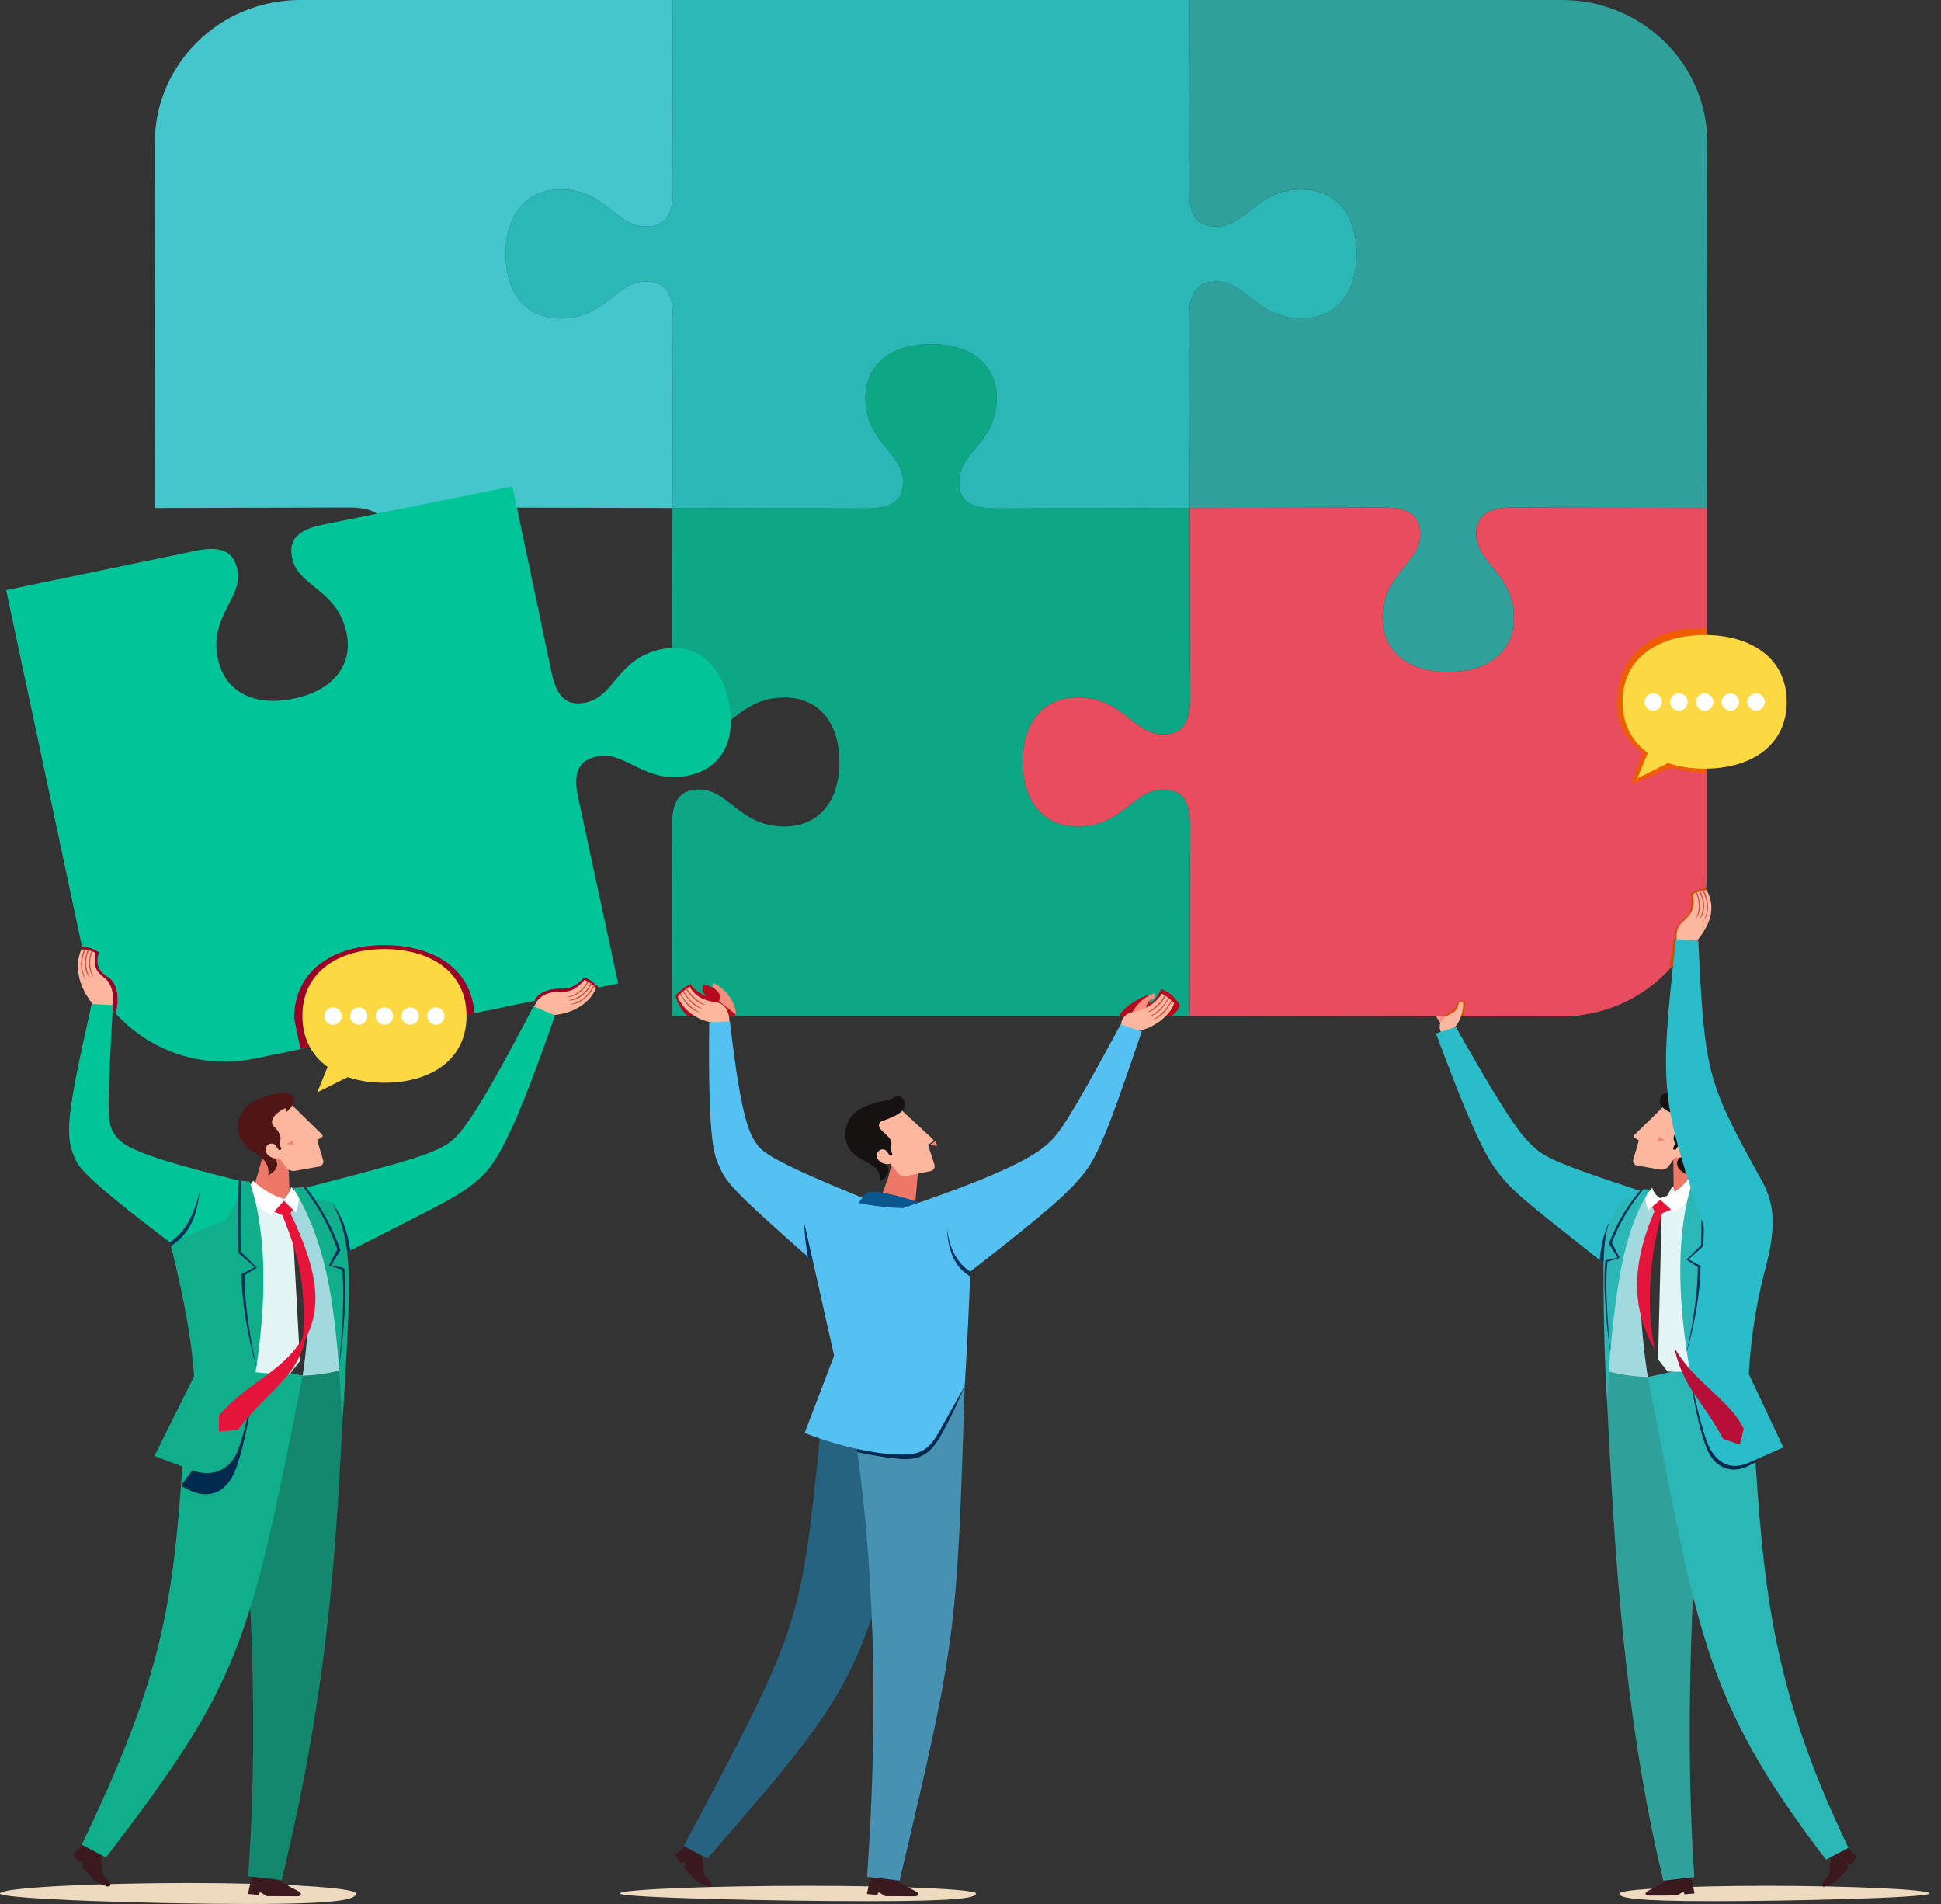 <svg xmlns="http://www.w3.org/2000/svg" xmlns:xlink="http://www.w3.org/1999/xlink" width="504.769" height="495.073" viewBox="0 0 504.769 495.073">
  <rect x="0" y="0" width="504.769" height="495.073" fill="#333333" stroke="none"/>
  <defs>
    <clipPath id="clip-path">
      <rect id="Rectangle_177" data-name="Rectangle 177" width="501.769" height="495.073" fill="none"/>
    </clipPath>
    <clipPath id="clip-path-2">
      <path id="Path_1886" data-name="Path 1886" d="M299.6,212.586c-.477,5.69,2.058,8.977,3.961,11.219l3.264-3.334.266-1.58a8.726,8.726,0,0,1-4.049-6.885,10.344,10.344,0,0,0-3.442.58" transform="translate(-299.54 -212.006)" fill="none"/>
    </clipPath>
    <radialGradient id="radial-gradient" cx="0.193" cy="0.963" r="0.718" gradientUnits="objectBoundingBox">
      <stop offset="0" stop-color="#ee7868"/>
      <stop offset="0.391" stop-color="#ee7868"/>
      <stop offset="1" stop-color="#fdb79f"/>
    </radialGradient>
    <clipPath id="clip-path-4">
      <path id="Path_1894" data-name="Path 1894" d="M242.385,213.824a10.7,10.7,0,0,0-6,5.761l4.226-1.324c-.482-1.656.379-2.491,1.972-3.343.418-.522.17-1.1-.167-1.1h-.027" transform="translate(-236.381 -213.823)" fill="none"/>
    </clipPath>
    <linearGradient id="linear-gradient" x1="-38.859" y1="35.853" x2="-38.694" y2="35.853" gradientUnits="objectBoundingBox">
      <stop offset="0" stop-color="#fdb79f"/>
      <stop offset="1" stop-color="#f4907d"/>
    </linearGradient>
    <clipPath id="clip-path-6">
      <path id="Path_1899" data-name="Path 1899" d="M148.518,212.69c1.472,1.047,2.22,1.983,1.534,3.566l4.439,3.473c-.135-3.369-2.662-6.557-5.643-8.1a.3.3,0,0,0-.065-.007c-.319,0-.6.518-.265,1.067" transform="translate(-148.367 -211.623)" fill="none"/>
    </clipPath>
    <linearGradient id="linear-gradient-2" x1="-18.599" y1="29.062" x2="-18.473" y2="29.062" xlink:href="#linear-gradient"/>
    <clipPath id="clip-path-8">
      <path id="Path_1906" data-name="Path 1906" d="M185.828,254.227l-2.907,8.008,9.918-1.092,1.144-12.815-6.589-.186Z" transform="translate(-182.921 -248.143)" fill="none"/>
    </clipPath>
    <linearGradient id="linear-gradient-3" x1="-13.883" y1="14.729" x2="-13.806" y2="14.729" gradientUnits="objectBoundingBox">
      <stop offset="0" stop-color="#fdb79f"/>
      <stop offset="1" stop-color="#ee7868"/>
    </linearGradient>
    <clipPath id="clip-path-10">
      <path id="Path_1910" data-name="Path 1910" d="M194.163,246.515l1.954.271-.417-1.3Z" transform="translate(-194.163 -245.482)" fill="none"/>
    </clipPath>
    <linearGradient id="linear-gradient-4" x1="-117.117" y1="146.853" x2="-116.514" y2="146.853" gradientUnits="objectBoundingBox">
      <stop offset="0" stop-color="#fcb8a0"/>
      <stop offset="1" stop-color="#eb8975"/>
    </linearGradient>
    <clipPath id="clip-path-12">
      <path id="Path_1930" data-name="Path 1930" d="M348.573,255.047l-2.6,4.648-1,40.149L347.453,303c3.806.262,11.451-.256,16.244-2.181l-2.579-42.841-3.606-5.147a3.475,3.475,0,0,0-.6-.047c-2.319,0-6.747,1.6-8.333,2.26" transform="translate(-344.971 -252.787)" fill="none"/>
    </clipPath>
    <linearGradient id="linear-gradient-5" x1="-7.502" y1="7.184" x2="-7.479" y2="7.184" gradientUnits="objectBoundingBox">
      <stop offset="0" stop-color="#c0e5e9"/>
      <stop offset="1" stop-color="#e2f4f4"/>
    </linearGradient>
    <clipPath id="clip-path-14">
      <path id="Path_1933" data-name="Path 1933" d="M348.306,247.207l.13,10.642,2.345,1.542,6.446-3.452-1.005-3.335-1.651-5.747Z" transform="translate(-348.306 -246.856)" fill="none"/>
    </clipPath>
    <linearGradient id="linear-gradient-6" x1="-38.074" y1="13.878" x2="-37.965" y2="13.878" xlink:href="#linear-gradient-3"/>
    <clipPath id="clip-path-16">
      <path id="Path_1937" data-name="Path 1937" d="M344.9,245.805l1.851-.307-1.491-.943Z" transform="translate(-344.9 -244.555)" fill="none"/>
    </clipPath>
    <linearGradient id="linear-gradient-7" x1="-216.62" y1="149.45" x2="-215.992" y2="149.45" xlink:href="#linear-gradient-4"/>
    <clipPath id="clip-path-18">
      <path id="Path_1943" data-name="Path 1943" d="M361.22,313.12l4.4,1.509.97-4.159c-3.6-7.47-13.214-12.334-18.008-21.032,2.049,10.226,7.718,14.2,12.635,23.682" transform="translate(-348.585 -289.438)" fill="none"/>
    </clipPath>
    <linearGradient id="linear-gradient-8" x1="-13.184" y1="4.722" x2="-13.146" y2="4.722" gradientUnits="objectBoundingBox">
      <stop offset="0" stop-color="#e5143b"/>
      <stop offset="1" stop-color="#b70f37"/>
    </linearGradient>
    <clipPath id="clip-path-20">
      <path id="Path_1965" data-name="Path 1965" d="M54.286,253.221l-1.271,5.989-4.987,41.03c6.719,2.081,15.314,2.395,18.583,2.356l2.683-3.41-2.122-38.655-3.406-5.709a29.107,29.107,0,0,0-8.436-1.677,6.182,6.182,0,0,0-1.043.076" transform="translate(-48.027 -253.145)" fill="none"/>
    </clipPath>
    <linearGradient id="linear-gradient-9" x1="-2.078" y1="3.586" x2="-2.033" y2="3.586" xlink:href="#linear-gradient-5"/>
    <clipPath id="clip-path-22">
      <path id="Path_1968" data-name="Path 1968" d="M54.247,252.966l-1.055,3.506,7.8,2.934,1.638-2.182-.359-9.9-6.288-.4Z" transform="translate(-53.192 -246.925)" fill="none"/>
    </clipPath>
    <linearGradient id="linear-gradient-10" x1="-4.392" y1="16.835" x2="-4.307" y2="16.835" xlink:href="#linear-gradient-3"/>
    <clipPath id="clip-path-24">
      <path id="Path_1972" data-name="Path 1972" d="M63.061,245.5l1.947.323-.38-1.315Z" transform="translate(-63.061 -244.506)" fill="none"/>
    </clipPath>
    <linearGradient id="linear-gradient-11" x1="-54.927" y1="97.973" x2="-54.059" y2="97.973" xlink:href="#linear-gradient-4"/>
    <clipPath id="clip-path-26">
      <path id="Path_1980" data-name="Path 1980" d="M44.365,310.259l-.041,4.2,4.954-.441c8.186-10.844,16.134-13.656,17.95-25.794-5.574,10.885-14.419,12.382-22.862,22.037" transform="translate(-44.324 -288.222)" fill="#e5143b"/>
    </clipPath>
  </defs>
  <g id="Group_791" data-name="Group 791" transform="translate(2 -1)">
    <g id="Group_738" data-name="Group 738" transform="translate(-2 1)">
      <g id="Group_737" data-name="Group 737" clip-path="url(#clip-path)">
        <path id="Path_1883" data-name="Path 1883" d="M92.577,406.524c-.012,1.508-3.82,2.731-28,2.731S0,408.032,0,406.524s24.61-2.732,48.791-2.732,43.783,1.223,43.786,2.732" transform="translate(0 85.818)" fill="#eedabe"/>
        <path id="Path_1884" data-name="Path 1884" d="M223.156,406.4c-.014,1.1-3.82,2-28,2s-64.575-.895-64.577-2,24.61-2,48.792-2,43.782.9,43.786,2" transform="translate(30.641 85.946)" fill="#eedabe"/>
        <path id="Path_1885" data-name="Path 1885" d="M341.072,406.4c.012,1.1,3.327,2,24.4,2s56.265-.895,56.266-2-21.443-2-42.513-2-38.147.9-38.15,2" transform="translate(80.035 85.946)" fill="#eedabe"/>
      </g>
    </g>
    <g id="Group_740" data-name="Group 740" transform="translate(370.084 257.229)">
      <g id="Group_739" data-name="Group 739" clip-path="url(#clip-path-2)">
        <rect id="Rectangle_178" data-name="Rectangle 178" width="13.614" height="11.073" transform="translate(-3.721 10.788) rotate(-72.981)" fill="url(#radial-gradient)"/>
      </g>
    </g>
    <g id="Group_742" data-name="Group 742" transform="translate(-2 1)">
      <g id="Group_741" data-name="Group 741" clip-path="url(#clip-path)">
        <path id="Path_1887" data-name="Path 1887" d="M301.7,211.957c-.067,2.383.728,4.776,1.908,5.551a9.083,9.083,0,0,1-1.654-5.562Z" transform="translate(70.796 45.045)" fill="#cf5346"/>
        <path id="Path_1888" data-name="Path 1888" d="M300.9,212.071c-.038,1.917.417,4.777,1.868,5.877a10.133,10.133,0,0,1-1.608-5.9Z" transform="translate(70.609 45.066)" fill="#cf5346"/>
        <path id="Path_1889" data-name="Path 1889" d="M300.191,212.26c-.051,1.562.1,4.6,1.708,6.083a11.742,11.742,0,0,1-1.426-6.16Z" transform="translate(70.44 45.096)" fill="#cf5346"/>
        <path id="Path_1890" data-name="Path 1890" d="M141.669,248.493l-.127-49.538c-.019-7.541,2.966-9.344,7.1-9.344,7.726,0,10.417,9.613,22.155,9.613,8.577,0,14.3-6.194,14.275-16.775.022-10.581-5.7-16.774-14.275-16.774-11.738,0-14.428,9.612-22.155,9.612-4.134,0-7.118-1.8-7.1-9.343l.127-49.539,50.441.125c7.678.019,9.514-2.911,9.514-6.972,0-7.588-9.787-10.23-9.787-21.755,0-8.426,6.307-14.044,17.08-14.02C219.692,73.759,226,79.377,226,87.8c0,11.525-9.787,14.167-9.787,21.755,0,4.061,1.833,6.991,9.513,6.972l50.442-.125.126,49.539c.018,7.541-2.964,9.343-7.1,9.343-7.728,0-10.417-9.612-22.152-9.612-8.581,0-14.3,6.194-14.278,16.774-.022,10.582,5.7,16.775,14.278,16.775,11.735,0,14.424-9.613,22.152-9.613,4.135,0,7.12,1.8,7.1,9.344l-.126,49.538Z" transform="translate(33.214 15.681)" fill="#0da785"/>
        <path id="Path_1891" data-name="Path 1891" d="M258.829,241.044l.127-49.538c.019-7.541-2.966-9.344-7.1-9.344-7.728,0-10.417,9.613-22.155,9.613-8.578,0-14.3-6.194-14.274-16.775-.025-10.581,5.7-16.774,14.274-16.774,11.738,0,14.427,9.612,22.155,9.612,4.134,0,7.118-1.8,7.1-9.343l-.127-49.539,50.442-.124c7.678-.018,9.514,2.912,9.514,6.972,0,7.589-9.787,10.23-9.787,21.756,0,8.425,6.307,14.042,17.08,14.02,10.774.022,17.081-5.6,17.081-14.02,0-11.526-9.788-14.167-9.788-21.756,0-4.06,1.835-6.991,9.513-6.972l50.443.124v95.072c0,20.512-16.932,37.14-37.819,37.14Z" transform="translate(50.552 23.13)" fill="#e74d5f"/>
        <path id="Path_1892" data-name="Path 1892" d="M235.7,219.1c1.59-2.826,6.361-5.281,8.026-5.5a2.179,2.179,0,0,1-.379,2.454c2.121-1.042,3.03-3.421,3.332-3.942a8.83,8.83,0,0,1,4.847,4.314,5.8,5.8,0,0,1-2.12,2.677Z" transform="translate(55.309 45.079)" fill="#b6091d"/>
        <path id="Path_1893" data-name="Path 1893" d="M157.988,219.324c-1.251-4.314-5.3-7.772-8.368-8.145-.531.894-.568,1.972.794,3.013a8.643,8.643,0,0,1-4.24-3.162,12.334,12.334,0,0,0-3.939,3.087c.53,1.265,1.286,3.645,3.257,5.207Z" transform="translate(33.376 44.85)" fill="#b6091d"/>
      </g>
    </g>
    <g id="Group_744" data-name="Group 744" transform="translate(292.02 259.347)">
      <g id="Group_743" data-name="Group 743" clip-path="url(#clip-path-4)">
        <rect id="Rectangle_180" data-name="Rectangle 180" width="7.18" height="6.419" transform="translate(-0.596 0.062) rotate(-5.972)" fill="url(#linear-gradient)"/>
      </g>
    </g>
    <g id="Group_746" data-name="Group 746" transform="translate(-2 1)">
      <g id="Group_745" data-name="Group 745" clip-path="url(#clip-path)">
        <path id="Path_1895" data-name="Path 1895" d="M236.471,219.887c.905-1.9,2.584-1.964,4.024-2.317a10.84,10.84,0,0,0,6.287-4.454,12.285,12.285,0,0,1,3.187,2.438c-1.044,3.305-5.749,7.115-11.125,7.5-.8.057-2.887.407-2.841-.17.179-2.267.262-2.567.469-3" transform="translate(55.379 45.294)" fill="#fdb79f"/>
        <path id="Path_1896" data-name="Path 1896" d="M246.516,213.556c-1.184,2.3-3.38,4.2-4.946,4.329a10.86,10.86,0,0,0,4.653-4.506Z" transform="translate(56.686 45.35)" fill="#cf5346"/>
        <path id="Path_1897" data-name="Path 1897" d="M247.2,214.067c-1.048,2.035-2.953,4.361-5.034,4.7a10.818,10.818,0,0,0,4.8-4.862Z" transform="translate(56.826 45.461)" fill="#cf5346"/>
        <path id="Path_1898" data-name="Path 1898" d="M247.857,214.666c-1.01,1.74-2.555,4.359-5.062,4.945a12.043,12.043,0,0,0,4.831-5.169Z" transform="translate(56.973 45.575)" fill="#cf5346"/>
      </g>
    </g>
    <g id="Group_748" data-name="Group 748" transform="translate(183.284 256.711)">
      <g id="Group_747" data-name="Group 747" clip-path="url(#clip-path-6)">
        <rect id="Rectangle_182" data-name="Rectangle 182" width="9.334" height="7.996" transform="matrix(0.229, -0.973, 0.973, 0.229, -1.99, 7.681)" fill="url(#linear-gradient-2)"/>
      </g>
    </g>
    <g id="Group_750" data-name="Group 750" transform="translate(-2 1)">
      <g id="Group_749" data-name="Group 749" clip-path="url(#clip-path)">
        <path id="Path_1900" data-name="Path 1900" d="M152.618,215.621c-4-.5-5.812-2.248-6.745-4a12.268,12.268,0,0,0-3.1,2.55c1.166,3.267,5.005,6.271,9.249,6.767.767.09,4.092.737,4.173.213.083-2.677-.856-5.191-3.58-5.532" transform="translate(33.504 44.976)" fill="#fdb79f"/>
        <path id="Path_1901" data-name="Path 1901" d="M144.456,212.094c1.268,2.252,3.534,4.081,5.1,4.15a10.886,10.886,0,0,1-4.816-4.336Z" transform="translate(33.898 45.037)" fill="#cf5346"/>
        <path id="Path_1902" data-name="Path 1902" d="M143.807,212.63c1.121,1.995,3.111,4.252,5.2,4.515a10.844,10.844,0,0,1-4.973-4.69Z" transform="translate(33.745 45.153)" fill="#cf5346"/>
        <path id="Path_1903" data-name="Path 1903" d="M143.178,213.249c1.073,1.7,2.714,4.267,5.24,4.764a12.075,12.075,0,0,1-5.018-4.994Z" transform="translate(33.598 45.273)" fill="#cf5346"/>
        <path id="Path_1904" data-name="Path 1904" d="M146.051,395.025l-3.878,3.4,1.538,2.169,1.077-.6-.161,1.83,3.253,3.518,2.656,1.164c1.112.487,1.521-.218.711-1.205l-1.53-1.861-.5-5.615Z" transform="translate(33.362 83.955)" fill="#3b1a1f"/>
        <path id="Path_1905" data-name="Path 1905" d="M183.743,401.7l-1.149,5.411,2.7.25.362-.728,1.705,1.042,7.709.027c1.048,0,1.249-.747.257-1.278l-8.555-4.57Z" transform="translate(42.847 85.372)" fill="#3b1a1f"/>
      </g>
    </g>
    <g id="Group_752" data-name="Group 752" transform="translate(226.074 301.112)">
      <g id="Group_751" data-name="Group 751" clip-path="url(#clip-path-8)">
        <rect id="Rectangle_184" data-name="Rectangle 184" width="15.411" height="12.8" transform="matrix(0.13, -0.992, 0.992, 0.13, -1.817, 13.854)" fill="url(#linear-gradient-3)"/>
      </g>
    </g>
    <g id="Group_754" data-name="Group 754" transform="translate(-2 1)">
      <g id="Group_753" data-name="Group 753" clip-path="url(#clip-path)">
        <path id="Path_1907" data-name="Path 1907" d="M191.148,237.939l8.129,7.529c.419.387.422.627,0,.9l-1.084.717,1.627,5.011a1.333,1.333,0,0,1-1.09,1.861l-5.958,1.223a2.508,2.508,0,0,1-2.747-1.168L185.45,248.2l-1.635-6.653Z" transform="translate(43.133 50.569)" fill="#fdb79f"/>
        <path id="Path_1908" data-name="Path 1908" d="M187.754,241.485c1.906-.657,4.631-1.65,5.483-3.138.875-1.527-.32-3.573-1.6-3.3-.785.171-1.29.851-3.421,1.22-1.051.182-7.6,1.334-9.39,5.341-2.041,4.572.07,8.28,3.871,10.089,3.6,1.715,4.642,3.473,4.41,5.473,2.492-1.428,2.445-3,1.916-3.941s-2-3.265-1.783-3.755,1.016-.848,1.694.085l.649.892c.18.249.812-.038.709-.289l-.432-1.05c-.238-.577.442-1.289.1-2.351-.278-.867-1.5-1.833-2.4-2.718-1.247-1.228-.8-2.223.193-2.563Z" transform="translate(41.776 49.95)" fill="#171212"/>
        <path id="Path_1909" data-name="Path 1909" d="M186.891,246.7a1.44,1.44,0,0,0-2.166,1.052c-.359,2.012,2.555,3.147,3.788,2.257Z" transform="translate(43.34 52.382)" fill="#fcb8a0"/>
      </g>
    </g>
    <g id="Group_756" data-name="Group 756" transform="translate(239.767 297.675)">
      <g id="Group_755" data-name="Group 755" clip-path="url(#clip-path-10)">
        <rect id="Rectangle_186" data-name="Rectangle 186" width="1.959" height="1.31" transform="translate(-0.005 0) rotate(-0.199)" fill="url(#linear-gradient-4)"/>
      </g>
    </g>
    <g id="Group_758" data-name="Group 758" transform="translate(-2 1)">
      <g id="Group_757" data-name="Group 757" clip-path="url(#clip-path)">
        <path id="Path_1911" data-name="Path 1911" d="M150.164,419.252,144.025,416c29.707-55.95,30.484-56.891,35.361-105.97.246-2.477,1.566-6.283,1.632-8.89l23.66,12.111c-14.695,59.241-14.985,60.7-54.514,106Z" transform="translate(33.796 64.002)" fill="#266380"/>
        <path id="Path_1912" data-name="Path 1912" d="M183.188,424.831c3.263-46.864,1.4-82.771-2.9-113.276l28.282-14.347c-2.021,65.344-2.3,66.488-16.917,128.606Z" transform="translate(42.306 63.166)" fill="#4791b3"/>
        <path id="Path_1913" data-name="Path 1913" d="M180.516,313.619l28.006-16.41a121.683,121.683,0,0,1-6.175,12.818c-2.93,5.262-5.856,6.352-10.177,6.194a93.4,93.4,0,0,1-11.55-1.818Z" transform="translate(42.359 63.166)" fill="#012a4f"/>
        <path id="Path_1914" data-name="Path 1914" d="M173.316,258.852,171.649,273.3l5.5,24.508-7.666,20.1c5.347,2.157,16.627,5.613,25.144,5.613,4.507,0,6.955-.81,9.72-5.749l6.759-12.077c.9-13.725,1.6-33.2,1.6-33.2l-7.838-11.106-7.141-2.733-15.655-1.334Z" transform="translate(39.771 54.688)" fill="#55c1f2"/>
        <path id="Path_1915" data-name="Path 1915" d="M149.4,219.281l5.376-.24c3.084,26.912,5.407,29.74,7.305,32.3,1.6,2.161,6.565,5.2,28.253,14.007l-13.954,16.079C156.521,263.918,153.95,261.17,152.14,257c-1.242-2.86-3.137-4.925-2.743-37.718Z" transform="translate(35.045 46.553)" fill="#55c1f2"/>
        <path id="Path_1916" data-name="Path 1916" d="M197.231,258.534c-7.736-2.558-12.61-3.507-14.536-2.612l-1.859,2.558a69.1,69.1,0,0,0,18.37,1.232Z" transform="translate(42.434 54.321)" fill="#0b568f"/>
        <path id="Path_1917" data-name="Path 1917" d="M169.42,262.348l2.245,9.88-1.291-1.141a51.034,51.034,0,0,1-.953-8.739" transform="translate(39.756 55.757)" fill="#033059"/>
        <path id="Path_1918" data-name="Path 1918" d="M246.945,219.687c-13.871,25.721-16.141,28.4-18.675,30.795-3.63,3.436-11.918,8.209-38.7,17.23l18.236,16.265c20.422-15.872,25.13-20.229,29.023-24.87,3.823-4.559,6.289-10.077,15.612-37.616Z" transform="translate(44.484 46.69)" fill="#55c1f2"/>
        <path id="Path_1919" data-name="Path 1919" d="M199.453,263.4c.9,6.854,3.518,9.474,6.036,11.284l-.016,1.171c-2.526-1.425-5.656-4.545-6.02-12.455" transform="translate(46.803 55.981)" fill="#033059"/>
        <path id="Path_1920" data-name="Path 1920" d="M361.044,191.391l.161-1.026a14.218,14.218,0,0,0-4.069,1.579c.3.92.642,4.181-.99,5.758s-3.615,3.5-3.079,5.864a2.531,2.531,0,0,1-.4.079l-1.044,7.968,2.919-3.182L361.1,191.47Z" transform="translate(82.51 40.458)" fill="#d84c00"/>
        <path id="Path_1921" data-name="Path 1921" d="M304.1,218.622l4.981.025a10.373,10.373,0,0,0,.509-3.839,1.945,1.945,0,0,0-2.062.4,3.933,3.933,0,0,1-1.714,2.419,18,18,0,0,0-1.712,1Z" transform="translate(71.36 45.624)" fill="#d84c00"/>
        <path id="Path_1922" data-name="Path 1922" d="M306.563,221.885c1.673-1.059,2.953-4.32,2.759-6.894-.183-.176-.564-.272-1.145.155a3.421,3.421,0,0,1-2.119,2.864c-2.848,1.273-3.358,3.294-2.31,4.982a4.745,4.745,0,0,0,2.814-1.107" transform="translate(71.159 45.66)" fill="#fdb79f"/>
        <path id="Path_1923" data-name="Path 1923" d="M353.512,205.447c-.906-3.258-.091-5.085,1.121-6.189,2.174-1.975,3.536-3.52,2.72-7.3a7.977,7.977,0,0,1,3.6-1.059c1.953,3.532,2.205,8.339-3.846,14.632-1.406.58-2.169.2-3.6-.082" transform="translate(82.863 40.57)" fill="#fdb79f"/>
        <path id="Path_1924" data-name="Path 1924" d="M357.115,191.415l.315-.1c1.235,2.665,1.093,5.629-.2,6.964a7.676,7.676,0,0,0-.119-6.861m.866-.325.336-.1c1.48,2.773,1.415,5.921-.152,7.476a7.515,7.515,0,0,0-.184-7.381m.882-.25.359-.062c1.593,3.054,1.526,6.458.016,7.982,1.25-2.231,1.151-5.03-.375-7.92" transform="translate(83.799 40.546)" fill="#cf5346"/>
        <path id="Path_1925" data-name="Path 1925" d="M307.623,220.218c14.825,26.312,17.732,28.825,20.115,31.083,3.178,3.009,6.784,4.619,28.844,11.877l-9.453,19.308c-20.9-16.52-23.782-18.714-27.44-23.078-3.6-4.286-6.845-9.55-17.235-37.5Z" transform="translate(70.973 46.803)" fill="#2bbcca"/>
        <path id="Path_1926" data-name="Path 1926" d="M358.251,401.786l1.094,5.152-2.573.238-.346-.692-1.624.991-7.336.027c-1,0-1.19-.711-.246-1.216l8.144-4.352Z" transform="translate(81.333 85.392)" fill="#3b1a1f"/>
        <path id="Path_1927" data-name="Path 1927" d="M361.2,425.578c-3.106-44.611.454-94.3,3.092-121.654l-15.207-8.365-10.6-1.546.072,9.032c1.758,34.711,3.993,79.826,14.579,123.471Z" transform="translate(79.429 62.487)" fill="#30a09a"/>
        <path id="Path_1928" data-name="Path 1928" d="M389.126,395.437l3.692,3.236-1.464,2.064-1.023-.571.153,1.742-3.1,3.348-2.527,1.108c-1.061.466-1.449-.209-.678-1.148l1.456-1.77.482-5.346Z" transform="translate(90.055 84.042)" fill="#3b1a1f"/>
        <path id="Path_1929" data-name="Path 1929" d="M393.411,421.681l5.841-3.09c-21.739-45.035-22.3-72.536-25.1-114.441-.158-2.364-3.453-10.573-3.518-13.057l-23.562,5.084c12.943,65.4,14.02,83.34,46.339,125.5" transform="translate(81.443 61.866)" fill="#2cb7b7"/>
      </g>
    </g>
    <g id="Group_760" data-name="Group 760" transform="translate(429.185 307.424)">
      <g id="Group_759" data-name="Group 759" clip-path="url(#clip-path-12)">
        <rect id="Rectangle_188" data-name="Rectangle 188" width="52.106" height="23.708" transform="translate(-5.051 49.968) rotate(-84.228)" fill="url(#linear-gradient-5)"/>
      </g>
    </g>
    <g id="Group_762" data-name="Group 762" transform="translate(-2 1)">
      <g id="Group_761" data-name="Group 761" clip-path="url(#clip-path)">
        <path id="Path_1931" data-name="Path 1931" d="M349.086,303.685a44.556,44.556,0,0,1-10.6-1.546c0-11.291-.2-29.865,7.887-44.7l2.716-1.664,3.213,3.445c-3.583,8.37-7.456,15.836-3.219,44.468" transform="translate(79.429 54.359)" fill="#a1d9de"/>
        <path id="Path_1932" data-name="Path 1932" d="M353.846,259.678l-4.458,1.732-2.2-3.921,1.293-.679,4.008.9Z" transform="translate(81.469 54.58)" fill="#e5143b"/>
      </g>
    </g>
    <g id="Group_764" data-name="Group 764" transform="translate(433.125 299.525)">
      <g id="Group_763" data-name="Group 763" clip-path="url(#clip-path-14)">
        <rect id="Rectangle_190" data-name="Rectangle 190" width="10.784" height="13.783" transform="translate(-1.949 0.311) rotate(-9.06)" fill="url(#linear-gradient-6)"/>
      </g>
    </g>
    <g id="Group_766" data-name="Group 766" transform="translate(-2 1)">
      <g id="Group_765" data-name="Group 765" clip-path="url(#clip-path)">
        <path id="Path_1934" data-name="Path 1934" d="M351.952,237.227l-7.535,7.375c-.387.38-.383.606.021.857l1.051.654-1.415,4.81a1.271,1.271,0,0,0,1.09,1.744l5.7,1.009a2.387,2.387,0,0,0,2.584-1.182l4.2-5.649,1.375-6.374Z" transform="translate(80.721 50.418)" fill="#fdb79f"/>
        <path id="Path_1935" data-name="Path 1935" d="M355.233,240.481c-1.831-.576-4.451-1.45-5.3-2.843-.874-1.43.21-3.408,1.436-3.178.752.141,1.251.775,3.289,1.071,1,.147,7.27,1.073,9.078,4.839,2.064,4.3.154,7.88-3.414,9.7-3.383,1.727-4.324,3.425-4.048,5.324-2.41-1.3-2.406-2.79-1.93-3.7s1.815-3.159,1.6-3.619-.989-.781-1.609.124l-.594.867c-.165.24-.774-.016-.683-.256l.384-1.011c.21-.555-.456-1.215-.159-2.235.241-.832,1.379-1.784,2.209-2.648,1.154-1.2.7-2.135-.252-2.434" transform="translate(82.039 49.826)" fill="#171212"/>
        <path id="Path_1936" data-name="Path 1936" d="M354.068,245.477a1.371,1.371,0,0,1,2.088.946c.4,1.9-2.345,3.06-3.543,2.244Z" transform="translate(82.743 52.122)" fill="#fcb8a0"/>
      </g>
    </g>
    <g id="Group_768" data-name="Group 768" transform="translate(429.101 296.55)">
      <g id="Group_767" data-name="Group 767" clip-path="url(#clip-path-16)">
        <rect id="Rectangle_192" data-name="Rectangle 192" width="1.881" height="1.295" transform="translate(-0.03 0.001) rotate(-1.389)" fill="url(#linear-gradient-7)"/>
      </g>
    </g>
    <g id="Group_770" data-name="Group 770" transform="translate(-2 1)">
      <g id="Group_769" data-name="Group 769" clip-path="url(#clip-path)">
        <path id="Path_1938" data-name="Path 1938" d="M359.779,254.4l-2.089-1.579a13.128,13.128,0,0,1-7.317,4.987,4.514,4.514,0,0,1-2.025-2.715l-1.67,1.866a6.7,6.7,0,0,0,.685,3.961l3.09-2.705,3.467,3.223c3.157-1.71,5.771-4.895,5.859-7.039" transform="translate(81.337 53.733)" fill="#fff"/>
        <path id="Path_1939" data-name="Path 1939" d="M372.97,316.921l-16.923-22.16c.379,5.081,2.582,15.453,4.329,19.43,2.348,5.344,6.729,6.365,10.858,4.287l1.785-.9Z" transform="translate(83.549 62.646)" fill="#012a4f"/>
        <path id="Path_1940" data-name="Path 1940" d="M374.495,252.346c3.793,6.452,4.466,12.145,1.716,23.072a135.5,135.5,0,0,0-4.515,28.263l8.969,19.034L371.7,326.7c-5.777,2.569-9.53-1.149-11.2-6.258-5.852-17.895-9.12-49.423-3.3-66.716Z" transform="translate(83.101 53.631)" fill="#2bbcca"/>
        <path id="Path_1941" data-name="Path 1941" d="M341.382,259.934c-2.42,2.185-3.929,6.7-4.434,12.461l1.01.8c.552-2.455,3.319-10.463,3.424-13.26" transform="translate(79.067 55.244)" fill="#033059"/>
        <path id="Path_1942" data-name="Path 1942" d="M349.589,259.266c-5.92,13.457-6.724,25.319-.122,36.584-2.826-12.147-.758-27.689,2.12-36.312Z" transform="translate(80.916 55.102)" fill="#e5143b"/>
      </g>
    </g>
    <g id="Group_772" data-name="Group 772" transform="translate(433.455 351.447)">
      <g id="Group_771" data-name="Group 771" clip-path="url(#clip-path-18)">
        <rect id="Rectangle_194" data-name="Rectangle 194" width="30.755" height="30.267" transform="matrix(0.672, -0.74, 0.74, 0.672, -12.537, 13.806)" fill="url(#linear-gradient-8)"/>
      </g>
    </g>
    <g id="Group_774" data-name="Group 774" transform="translate(-2 1)">
      <g id="Group_773" data-name="Group 773" clip-path="url(#clip-path)">
        <path id="Path_1944" data-name="Path 1944" d="M349.52,255.473c-9.193,13.089-10.025,40.659-10.782,55.762-.772-12.062-.951-24.7-1-31.589-.079-11.578.453-17.434,5.41-22.016Z" transform="translate(79.251 54.296)" fill="#2cb7b7"/>
        <path id="Path_1945" data-name="Path 1945" d="M359,252.962l.641-.221c.275,5.614.189,12.957.051,17.571l-3.9,3.425,3.145,1.7c.041,5.716-1.4,14.948-3.55,22.246-.816-18.648-.9-31.226,3.618-44.724" transform="translate(83.291 53.715)" fill="#033059"/>
        <path id="Path_1946" data-name="Path 1946" d="M347.655,255.514c-2.552,3.855-4.366,11.916-5.441,17.579a170.976,170.976,0,0,0-2.753,23.987c-1.117-7.276-1.957-18.13-1.246-23.65l3.157-.707-2.261-3.628a47.164,47.164,0,0,1,8.059-13.742Z" transform="translate(79.303 54.271)" fill="#033059"/>
        <path id="Path_1947" data-name="Path 1947" d="M357.218,253.151l2.014-.363c.275,5.614.243,12.641.1,17.254l-3.8,3.782,2.945,1.9c.042,5.716-1.038,13.584-2.854,21.954-2.138-14.1-2.922-31.027,1.594-44.525" transform="translate(83.049 53.725)" fill="#2cb7b7"/>
        <path id="Path_1948" data-name="Path 1948" d="M349.741,255.128c-6.836,10.321-8.7,24.838-10.372,42.03-.754-8.512-1.427-17.773-.717-23.293l3.156-1-2.027-3.921a48.85,48.85,0,0,1,8.271-13.951Z" transform="translate(79.396 54.194)" fill="#2cb7b7"/>
        <path id="Path_1949" data-name="Path 1949" d="M359.31,201.807c1.685,34.318,2.156,36.364,15.943,61.369,1.435,16.986-4.477,11.85-14.073,14.2-11.592-34.124-12.139-36.172-7.689-75.994Z" transform="translate(82.343 42.8)" fill="#2bbcca"/>
        <path id="Path_1950" data-name="Path 1950" d="M284.264,49.539c-.019,7.541,2.966,9.343,7.1,9.343,7.728,0,10.418-9.613,22.153-9.613,8.58,0,14.3,6.195,14.276,16.775.022,10.582-5.7,16.774-14.276,16.774-11.735,0-14.426-9.611-22.153-9.611-4.134,0-7.119,1.8-7.1,9.343l.127,49.537-50.443.125c-7.678.018-9.513-2.914-9.513-6.972,0-7.588,9.788-10.23,9.788-21.758,0-8.423-6.308-14.041-17.081-14.018-10.774-.023-17.08,5.595-17.08,14.018,0,11.528,9.787,14.168,9.787,21.758,0,4.06-1.836,6.99-9.513,6.972l-50.443-.125.127-49.537c.019-7.541-2.966-9.343-7.1-9.343-7.728,0-10.417,9.611-22.153,9.611-8.578,0-14.3-6.192-14.275-16.774-.023-10.581,5.7-16.775,14.275-16.775,11.737,0,14.426,9.613,22.153,9.613,4.134,0,7.118-1.8,7.1-9.343L149.893,0h134.5Z" transform="translate(24.989 0)" fill="#2cb7b7"/>
        <path id="Path_1951" data-name="Path 1951" d="M385.1,132.088l-50.442-.125c-7.678-.017-9.514,2.914-9.514,6.972,0,7.589,9.788,10.231,9.788,21.758,0,8.425-6.307,14.042-17.081,14.019-10.774.023-17.08-5.595-17.08-14.019,0-11.526,9.787-14.168,9.787-21.758,0-4.058-1.835-6.99-9.513-6.972l-50.443.125-.126-49.538c-.018-7.541,2.966-9.344,7.1-9.344,7.728,0,10.417,9.613,22.153,9.613,8.58,0,14.3-6.194,14.276-16.775.022-10.581-5.7-16.774-14.276-16.774-11.737,0-14.426,9.612-22.153,9.612-4.134,0-7.119-1.8-7.1-9.343L250.6,0h96.807C368.3,0,385.23,16.629,385.23,37.141Z" transform="translate(58.776)" fill="#30a09a"/>
        <path id="Path_1952" data-name="Path 1952" d="M32.733,132.088l50.442-.125c7.678-.017,9.514,2.914,9.514,6.972,0,7.589-9.787,10.231-9.787,21.758,0,8.425,6.307,14.042,17.081,14.019,10.774.023,17.08-5.595,17.08-14.019,0-11.526-9.788-14.168-9.788-21.758,0-4.058,1.835-6.99,9.513-6.972l50.443.125.127-49.538c.019-7.541-2.966-9.344-7.1-9.344-7.728,0-10.416,9.613-22.152,9.613-8.58,0-14.3-6.194-14.276-16.775-.022-10.581,5.7-16.774,14.276-16.774,11.737,0,14.424,9.612,22.152,9.612,4.135,0,7.119-1.8,7.1-9.343L167.231,0H70.426C49.538,0,32.607,16.629,32.607,37.141Z" transform="translate(7.651)" fill="#44c6cc"/>
        <path id="Path_1953" data-name="Path 1953" d="M160.458,233.567,150.018,185.1c-1.589-7.377.957-9.741,5-10.571,7.563-1.553,12.2,7.316,23.686,4.958,8.4-1.723,12.707-8.934,10.482-19.286-2.183-10.362-9.071-15.277-17.469-13.554-11.488,2.358-12.119,12.307-19.683,13.859-4.046.831-7.345-.333-8.894-7.719L132.95,104.271l-49.4,10.011c-7.52,1.524-8.706,4.763-7.86,8.736,1.579,7.428,11.711,8.048,14.112,19.33,1.753,8.246-3.25,15.012-13.8,17.155-10.541,2.186-17.885-2.047-19.638-10.292-2.4-11.284,6.629-15.836,5.049-23.264-.846-3.973-3.252-6.475-10.764-4.914L1.295,131.287l19.8,93.06c4.272,20.079,24.309,32.955,44.755,28.76Z" transform="translate(0.304 22.161)" fill="#01c499"/>
        <path id="Path_1954" data-name="Path 1954" d="M112.57,215.613l16.762-3.391s-2.25-2.367-3.856-2.577c-1.1,1.1-2.757,3-5.836,2.865s-6.239,1.1-7.07,3.1" transform="translate(26.415 44.556)" fill="#9b0027"/>
        <path id="Path_1955" data-name="Path 1955" d="M17.277,202.99a9.143,9.143,0,0,1,4.394,1.488c-.456,1.562-1.175,4.349,2.271,6.4s2.614,8,2.046,9.408c-1.894-2.157-5.378-6.582-6.1-8.292s-2.614-9-2.614-9" transform="translate(4.054 43.142)" fill="#9b0027"/>
        <path id="Path_1956" data-name="Path 1956" d="M112.442,217.468c.833-2.868,3.271-4.235,6.6-4.237,2.6,0,3.982-.152,6.558-3.074a7.83,7.83,0,0,1,3.036,2.179c-1.685,3.662-5.828,7.078-13.217,7.031-1.319-.751-2.341-.615-2.98-1.9" transform="translate(26.385 44.665)" fill="#fdb79f"/>
        <path id="Path_1957" data-name="Path 1957" d="M124.86,210.323l.273.186c-1.415,2.578-3.906,4.256-5.768,4.053a7.927,7.927,0,0,0,5.5-4.239m.785.483.28.2c-1.356,2.835-3.947,4.684-6.156,4.4a7.752,7.752,0,0,0,5.876-4.6m.735.538.268.244c-1.515,3.092-4.315,5.1-6.466,4.837,2.566-.37,4.777-2.139,6.2-5.081" transform="translate(28.01 44.7)" fill="#cf5346"/>
        <path id="Path_1958" data-name="Path 1958" d="M123.826,215.8c-14.331,27.543-18.617,32.818-21.342,35.009-3.9,3.134-10.391,5.066-38.931,12.415l10.781,17.013c27.038-13.8,30.534-15.125,35.969-20.151,4.379-4.046,9-12.909,19.124-41.918Z" transform="translate(14.913 45.865)" fill="#01c499"/>
        <path id="Path_1959" data-name="Path 1959" d="M25.229,218.529c.641-2.032.331-5.746-1.74-7.381-2.308-1.824-3.076-2.853-2.505-6.677a7.976,7.976,0,0,0-3.663-.835c-1.724,3.646-1.273,9.455,3.589,14.92a7.413,7.413,0,0,0,4.319-.027" transform="translate(3.85 43.274)" fill="#fdb79f"/>
        <path id="Path_1960" data-name="Path 1960" d="M20.1,203.977l-.321-.082c-1.063,2.735-.731,5.684.641,6.937a7.674,7.674,0,0,1-.32-6.854m-.884-.27-.342-.074c-1.3,2.859-1.035,5.995.63,7.451a7.514,7.514,0,0,1-.288-7.377m-.9-.2-.363-.039c-1.4,3.146-1.11,6.538.493,7.968-1.389-2.149-1.468-4.95-.13-7.929" transform="translate(4.003 43.244)" fill="#cf5346"/>
        <path id="Path_1961" data-name="Path 1961" d="M53.416,401.555l-1.18,5.566,2.779.257.372-.748,1.756,1.069,7.927.029c1.079,0,1.285-.768.263-1.313l-8.8-4.7Z" transform="translate(12.258 85.343)" fill="#3b1a1f"/>
        <path id="Path_1962" data-name="Path 1962" d="M52.914,425.45c3.355-48.193-.493-90.675-3.342-120.22L66,295.291l11.448-1.67-.075,14.6c-1.9,37.5-4.316,71.089-15.749,118.24Z" transform="translate(11.632 62.403)" fill="#13886e"/>
        <path id="Path_1963" data-name="Path 1963" d="M19.3,394.694l-3.988,3.5,1.583,2.231L18,399.8l-.167,1.884,3.347,3.616,2.73,1.2c1.146.5,1.651-.3.732-1.239l-1.572-1.913-.521-5.775Z" transform="translate(3.594 83.885)" fill="#3b1a1f"/>
        <path id="Path_1964" data-name="Path 1964" d="M23.532,421.241,17.22,417.9c23.486-48.65,24.086-67.156,27.118-112.428.169-2.554,3.73-12.323,3.8-15.006l26.536,5.494C60.692,366.611,58.446,375.69,23.532,421.241" transform="translate(4.041 61.733)" fill="#11ae8b"/>
      </g>
    </g>
    <g id="Group_776" data-name="Group 776" transform="translate(54.745 308.843)">
      <g id="Group_775" data-name="Group 775" clip-path="url(#clip-path-20)">
        <rect id="Rectangle_196" data-name="Rectangle 196" width="26.136" height="51.377" transform="translate(-4.952 0.501) rotate(-5.772)" fill="url(#linear-gradient-9)"/>
      </g>
    </g>
    <g id="Group_778" data-name="Group 778" transform="translate(-2 1)">
      <g id="Group_777" data-name="Group 777" clip-path="url(#clip-path)">
        <path id="Path_1966" data-name="Path 1966" d="M64.621,303.221c2.667,0,8.493-.749,10.366-1.67,0-12.2.214-27.42-8.519-43.451l-2.935-1.8-3.469,3.72c3.868,9.042,8.3,17.913,4.557,43.2" transform="translate(14.094 54.473)" fill="#a1d9de"/>
        <path id="Path_1967" data-name="Path 1967" d="M57.217,260.123l4.071,1.661,2.771-3.607-1.4-.735-3.688-.1Z" transform="translate(13.426 54.692)" fill="#e5143b"/>
      </g>
    </g>
    <g id="Group_780" data-name="Group 780" transform="translate(63.848 300.607)">
      <g id="Group_779" data-name="Group 779" clip-path="url(#clip-path-22)">
        <rect id="Rectangle_198" data-name="Rectangle 198" width="13.811" height="11.284" transform="matrix(0.157, -0.988, 0.988, 0.157, -1.941, 12.171)" fill="url(#linear-gradient-10)"/>
      </g>
    </g>
    <g id="Group_782" data-name="Group 782" transform="translate(-2 1)">
      <g id="Group_781" data-name="Group 781" transform="translate(3)" clip-path="url(#clip-path)">
        <path id="Path_1969" data-name="Path 1969" d="M60.3,236.8l7.919,7.751c.406.4.4.637-.022.9l-1.1.685,1.487,5.056a1.336,1.336,0,0,1-1.145,1.833l-5.992,1.061a2.509,2.509,0,0,1-2.715-1.244l-4.418-5.938-1.446-6.7Z" transform="translate(12.405 50.328)" fill="#fdb79f"/>
        <path id="Path_1970" data-name="Path 1970" d="M60.086,238.3l.077,1.168c4.923-4.435.593-5.478-2.446-4.91-3.481.652-7.47,2-9.144,5.165-2.348,4.431-.044,8.075,3.587,10.195,2.879,1.682,3.734,3.867,3.443,5.861,2.534-1.362,2.53-2.932,2.029-3.889s-1.908-3.321-1.677-3.8,1.04-.82,1.691.131l.623.911c.174.253.814-.016.717-.269l-.4-1.062c-.22-.583.377-.987.168-2.084a5.4,5.4,0,0,0-1.69-2.6c-1.173-1.3-.312-3.206,3.025-4.808" transform="translate(11.175 49.821)" fill="#501616"/>
        <path id="Path_1971" data-name="Path 1971" d="M55.787,245.475a1.442,1.442,0,0,0-2.194.994c-.417,2,2.466,3.217,3.724,2.361Z" transform="translate(12.566 52.119)" fill="#fcb8a0"/>
      </g>
    </g>
    <g id="Group_784" data-name="Group 784" transform="translate(72.508 297.492)">
      <g id="Group_783" data-name="Group 783" clip-path="url(#clip-path-24)">
        <rect id="Rectangle_200" data-name="Rectangle 200" width="1.362" height="1.978" transform="matrix(0.024, -1, 1, 0.024, -0.032, 1.314)" fill="url(#linear-gradient-11)"/>
      </g>
    </g>
    <g id="Group_786" data-name="Group 786" transform="translate(-2 1)">
      <g id="Group_785" data-name="Group 785" clip-path="url(#clip-path)">
        <path id="Path_1973" data-name="Path 1973" d="M52.106,255.4l1.5-2.192a20.652,20.652,0,0,0,8.035,4.742,7.594,7.594,0,0,0,1.869-3.1l1.9,1.866a9.5,9.5,0,0,1-.726,4.742L61.6,258.4l-3.327,3.766c-2.788-1.324-5.744-5.158-6.162-6.761" transform="translate(12.227 53.815)" fill="#fff"/>
        <path id="Path_1974" data-name="Path 1974" d="M38.385,322.365l18.284-23.94c-.409,5.489-2.789,16.693-4.677,20.99-2.537,5.773-7.27,6.876-11.729,4.633l-1.929-.97Z" transform="translate(8.995 63.424)" fill="#012a4f"/>
        <path id="Path_1975" data-name="Path 1975" d="M44.155,256.162l-7.57,12.952c3.884,15.178,5.819,27.128,6.25,34.827L32.527,324.637l9.856,3.731c4.223,1.6,9.618.832,11.955-5.467,1.659-4.469,3.292-11.6,4.519-20.248,2.436-17.171,2.6-36.4-1.59-48.82Z" transform="translate(7.633 53.947)" fill="#11ae8b"/>
        <path id="Path_1976" data-name="Path 1976" d="M20.42,215.294l5.53.314c-1.573,28.263-1.525,30.534.348,33.485,2.068,3.257,6.2,5.716,34.921,12.738l-5.847,9.592L40.8,277.305c-15.815-12.017-22.776-17.984-24.336-21.043-3.287-6.436-2.577-11.711,3.952-40.968" transform="translate(3.415 45.757)" fill="#01c499"/>
        <path id="Path_1977" data-name="Path 1977" d="M43.531,255.431c-2.227,9.4-5.555,11.489-7.717,13.344l.243.955c2.8-2.048,6.43-4.659,7.473-14.3" transform="translate(8.404 54.287)" fill="#033059"/>
        <path id="Path_1978" data-name="Path 1978" d="M70.068,257.961c2.368,3.813,3.564,6.018,4.605,12.365l-.836.428c-.6-2.653-3.656-9.772-3.769-12.793" transform="translate(16.442 54.825)" fill="#033059"/>
        <path id="Path_1979" data-name="Path 1979" d="M61.548,260.078c7.639,15.851,8.444,25.514,3.174,34.124,1.374-16.876-1.912-25.023-5.331-33.83Z" transform="translate(13.936 55.275)" fill="#e5143b"/>
      </g>
    </g>
    <g id="Group_788" data-name="Group 788" transform="translate(54.926 346.992)">
      <g id="Group_787" data-name="Group 787" clip-path="url(#clip-path-26)">
        <rect id="Rectangle_202" data-name="Rectangle 202" width="34.725" height="34.765" transform="translate(-13.115 12.894) rotate(-44.512)" fill="#e5143b"/>
      </g>
    </g>
    <g id="Group_790" data-name="Group 790" transform="translate(-2 1)">
      <g id="Group_789" data-name="Group 789" clip-path="url(#clip-path)">
        <path id="Path_1981" data-name="Path 1981" d="M62.654,255.982c9.933,14.141,10.83,43.925,11.65,60.241.832-13.031,1.568-24.583,1.715-34.266.22-14.456-2.124-18.834-4.211-23.575Z" transform="translate(14.702 54.404)" fill="#11ae8b"/>
        <path id="Path_1982" data-name="Path 1982" d="M50.99,253.322l-.69-.171c-.3,6.065-.2,13.851-.051,18.835l4.215,3.7-3.4,1.841c-.043,6.175,1.517,16.15,3.837,24.034.882-20.146.966-33.655-3.914-48.237" transform="translate(11.758 53.802)" fill="#033059"/>
        <path id="Path_1983" data-name="Path 1983" d="M64.06,254.807c2.756,4.165,4.94,14.343,6.1,20.462a184.737,184.737,0,0,1,2.976,25.914c1.206-7.861,2.112-19.586,1.346-25.549l-3.41-.764,2.441-3.92a59.044,59.044,0,0,0-8.9-16.284Z" transform="translate(15.032 54.124)" fill="#033059"/>
        <path id="Path_1984" data-name="Path 1984" d="M53.054,253.45l-2.185-.261c-.3,6.065-.253,13.525-.1,18.508l4.109,4.086-3.183,2.05c-.043,6.175,1.124,14.676,3.087,23.718,2.31-15.234,3.156-33.52-1.724-48.1" transform="translate(11.885 53.81)" fill="#11ae8b"/>
        <path id="Path_1985" data-name="Path 1985" d="M61.787,254.746c7.6,12.894,10.148,25.508,11.882,46.452.814-9.195,1.541-19.2.775-25.164l-3.411-1.079,2.192-4.235A57.935,57.935,0,0,0,64.4,254.591Z" transform="translate(14.499 54.108)" fill="#11ae8b"/>
        <path id="Path_1986" data-name="Path 1986" d="M363.96,134.771c-12.439-.736-23.133,5.825-23.381,19.005a14.753,14.753,0,0,0,6.693,13.24l-3.045,8.369,10.369-4.427a36.577,36.577,0,0,0,9.254,1.4Z" transform="translate(79.918 28.631)" fill="#ef5d00"/>
        <path id="Path_1987" data-name="Path 1987" d="M384.445,153.55c0,11.576-9.555,17.382-21.341,17.382s-21.344-5.806-21.344-17.382,9.556-17.383,21.344-17.383,21.341,5.807,21.341,17.383" transform="translate(80.196 28.94)" fill="#fcd842"/>
        <path id="Path_1988" data-name="Path 1988" d="M350.9,150.89a2.252,2.252,0,1,1-2.251-2.21,2.231,2.231,0,0,1,2.251,2.21" transform="translate(81.284 31.599)" fill="#fff"/>
        <path id="Path_1989" data-name="Path 1989" d="M356.312,150.89a2.251,2.251,0,1,1-2.251-2.21,2.231,2.231,0,0,1,2.251,2.21" transform="translate(82.555 31.599)" fill="#fff"/>
        <path id="Path_1990" data-name="Path 1990" d="M361.725,150.89a2.252,2.252,0,1,1-2.251-2.21,2.231,2.231,0,0,1,2.251,2.21" transform="translate(83.825 31.599)" fill="#fff"/>
        <path id="Path_1991" data-name="Path 1991" d="M367.138,150.89a2.251,2.251,0,1,1-2.251-2.21,2.23,2.23,0,0,1,2.251,2.21" transform="translate(85.095 31.599)" fill="#fff"/>
        <path id="Path_1992" data-name="Path 1992" d="M372.551,150.89a2.251,2.251,0,1,1-2.25-2.21,2.23,2.23,0,0,1,2.25,2.21" transform="translate(86.365 31.599)" fill="#fff"/>
        <path id="Path_1993" data-name="Path 1993" d="M348.569,159.443l-3.679,9.035,11.59-5.781Z" transform="translate(80.931 33.887)" fill="#fcd842"/>
        <path id="Path_1994" data-name="Path 1994" d="M61.96,221.764c0-12.715,10.5-19.094,23.442-19.094,12.484,0,22.687,5.929,23.4,17.75L63.6,229.685" transform="translate(14.539 43.074)" fill="#9b0027"/>
        <path id="Path_1995" data-name="Path 1995" d="M106.379,220.9c0,11.577-9.555,17.384-21.342,17.384S63.694,232.482,63.694,220.9s9.555-17.383,21.342-17.383,21.342,5.807,21.342,17.383" transform="translate(14.946 43.255)" fill="#fcd842"/>
        <path id="Path_1996" data-name="Path 1996" d="M72.832,218.245a2.252,2.252,0,1,1-2.252-2.21,2.232,2.232,0,0,1,2.252,2.21" transform="translate(16.034 45.914)" fill="#fff"/>
        <path id="Path_1997" data-name="Path 1997" d="M78.245,218.245a2.251,2.251,0,1,1-2.25-2.21,2.231,2.231,0,0,1,2.25,2.21" transform="translate(17.304 45.914)" fill="#fff"/>
        <path id="Path_1998" data-name="Path 1998" d="M83.659,218.245a2.251,2.251,0,1,1-2.251-2.21,2.232,2.232,0,0,1,2.251,2.21" transform="translate(18.575 45.914)" fill="#fff"/>
        <path id="Path_1999" data-name="Path 1999" d="M89.072,218.245a2.251,2.251,0,1,1-2.251-2.21,2.232,2.232,0,0,1,2.251,2.21" transform="translate(19.845 45.914)" fill="#fff"/>
        <path id="Path_2000" data-name="Path 2000" d="M94.485,218.245a2.251,2.251,0,1,1-2.251-2.21,2.232,2.232,0,0,1,2.251,2.21" transform="translate(21.115 45.914)" fill="#fff"/>
        <path id="Path_2001" data-name="Path 2001" d="M70.5,226.8l-3.679,9.033,11.591-5.781Z" transform="translate(15.68 48.202)" fill="#fcd842"/>
      </g>
    </g>
  </g>
</svg>
